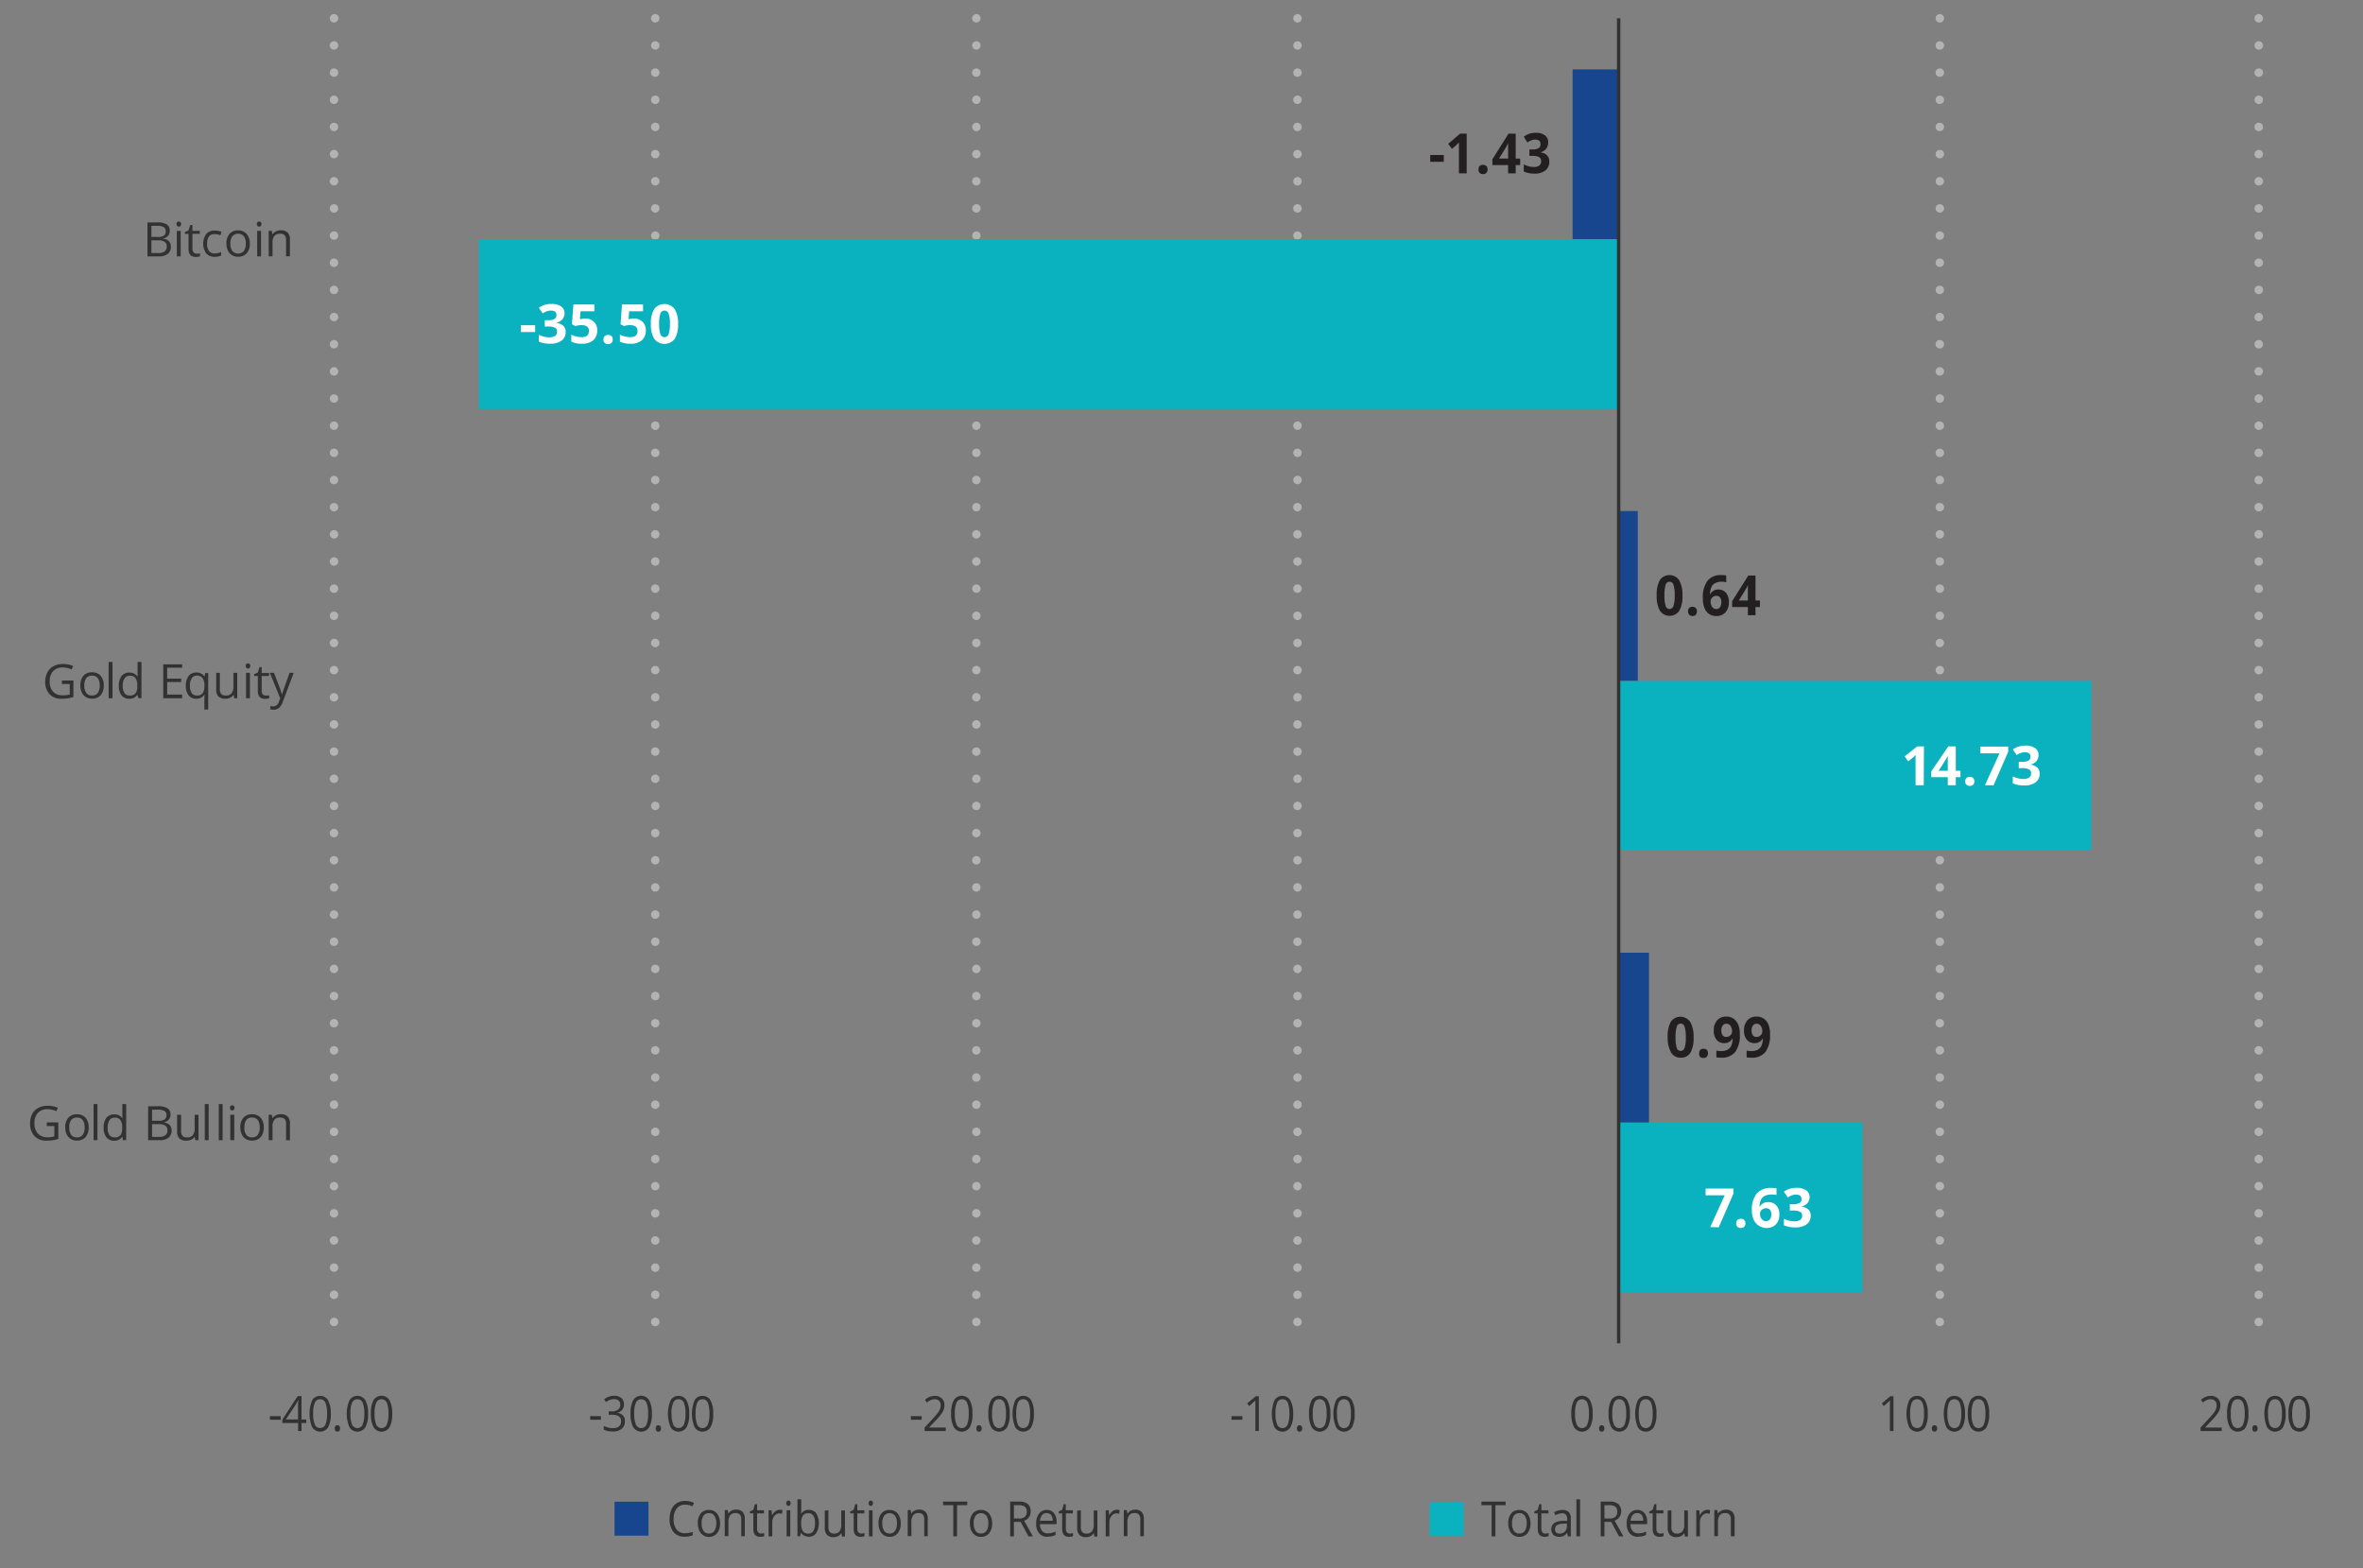 <svg xmlns="http://www.w3.org/2000/svg" xmlns:xlink="http://www.w3.org/1999/xlink" width="696" height="462" viewBox="0 0 696 462"><rect x="0" y="0" width="696" height="462" fill="#808080" stroke="none"/><defs><clipPath id="a"><polygon points="98.05 396.14 665.63 396.14 665.63 4.93 98.05 4.93 98.05 396.14 98.05 396.14" fill="none" clip-rule="evenodd"/></clipPath></defs><path d="M98.38,5.39V395.68M193,5.39V395.68M287.57,5.39V395.68M382.17,5.39V395.68M571.36,5.39V395.68M665.29,5.39V395.68" fill="none" stroke="#b2b3b2" stroke-linecap="round" stroke-linejoin="round" stroke-width="2.5" stroke-dasharray="0 8"/><g clip-path="url(#a)"><path d="M548.54,380.67H476.43v-50h72.11v50ZM616,250.57H476.43v-50H616v50Zm-475-130.1H476.43v-50H141.05v50Z" fill="#0ab2bf"/></g><g clip-path="url(#a)"><path d="M485.69,330.63h-9.26v-50h9.26v50Zm-3.3-130.1h-6v-50h6v50ZM463.2,70.44h13.23v-50H463.2v50Z" fill="#17468f"/></g><line x1="476.76" y1="395.68" x2="476.76" y2="5.39" fill="none" stroke="#323232" stroke-miterlimit="10"/><path d="M503.71,361.46l4.29-9.37h-5.63v-2h8.19v1.52l-4.32,9.89Z" fill="#fff"/><path d="M511.39,360.34a1.34,1.34,0,0,1,.35-1,1.47,1.47,0,0,1,1-.33,1.38,1.38,0,0,1,1,.34,1.3,1.3,0,0,1,.36,1,1.31,1.31,0,0,1-.36,1,1.4,1.4,0,0,1-1,.35,1.38,1.38,0,0,1-1-.35A1.28,1.28,0,0,1,511.39,360.34Z" fill="#fff"/><path d="M516,356.61a7.55,7.55,0,0,1,1.43-5.05,5.39,5.39,0,0,1,4.29-1.65,8.59,8.59,0,0,1,1.53.11V352a6.46,6.46,0,0,0-1.37-.15,4.75,4.75,0,0,0-2,.37,2.52,2.52,0,0,0-1.17,1.11,5,5,0,0,0-.46,2.09h.1a2.63,2.63,0,0,1,2.47-1.33,3.08,3.08,0,0,1,2.4,1,3.82,3.82,0,0,1,.87,2.66,4,4,0,0,1-1,2.89,3.8,3.8,0,0,1-2.86,1.07A4.1,4.1,0,0,1,518,361a3.77,3.77,0,0,1-1.45-1.71A6.52,6.52,0,0,1,516,356.61Zm4.12,3.08a1.45,1.45,0,0,0,1.19-.52,2.31,2.31,0,0,0,.41-1.48,2.09,2.09,0,0,0-.38-1.32,1.42,1.42,0,0,0-1.17-.48,1.8,1.8,0,0,0-1.26.48,1.48,1.48,0,0,0-.52,1.11,2.55,2.55,0,0,0,.49,1.57A1.52,1.52,0,0,0,520.11,359.69Z" fill="#fff"/><path d="M533,352.59a2.69,2.69,0,0,1-.65,1.82,3.38,3.38,0,0,1-1.82,1v0a3.69,3.69,0,0,1,2.09.84,2.34,2.34,0,0,1,.71,1.8,3.07,3.07,0,0,1-1.19,2.57,5.55,5.55,0,0,1-3.42.92,8.25,8.25,0,0,1-3.29-.62V359a7.62,7.62,0,0,0,1.46.54,6.13,6.13,0,0,0,1.58.21,3.07,3.07,0,0,0,1.76-.4,1.5,1.5,0,0,0,.57-1.31,1.19,1.19,0,0,0-.66-1.14,4.89,4.89,0,0,0-2.09-.33h-.87v-1.86h.89a4.15,4.15,0,0,0,1.94-.34,1.27,1.27,0,0,0,.61-1.2q0-1.29-1.62-1.29a3.6,3.6,0,0,0-1.15.19,5.49,5.49,0,0,0-1.29.64L525.42,351a6.22,6.22,0,0,1,3.73-1.12,4.82,4.82,0,0,1,2.8.71A2.32,2.32,0,0,1,533,352.59Z" fill="#fff"/><path d="M566.62,231.29h-2.41v-6.61l0-1.09,0-1.18a9.87,9.87,0,0,1-.84.78l-1.31,1.06L561,222.8l3.68-2.93h2Z" fill="#fff"/><path d="M577.44,228.92h-1.38v2.37H573.7v-2.37h-4.87v-1.68l5-7.37h2.23v7.18h1.38Zm-3.74-1.87v-1.94c0-.32,0-.79,0-1.41s0-1,.06-1.07h-.06a7.36,7.36,0,0,1-.7,1.25L571,227.05Z" fill="#fff"/><path d="M578.84,230.17a1.31,1.31,0,0,1,.35-1,1.46,1.46,0,0,1,1-.34,1.39,1.39,0,0,1,1,.35,1.52,1.52,0,0,1,0,1.95,1.33,1.33,0,0,1-1,.36,1.41,1.41,0,0,1-1-.35A1.3,1.3,0,0,1,578.84,230.17Z" fill="#fff"/><path d="M584.65,231.29l4.28-9.38H583.3v-2h8.2v1.52l-4.32,9.89Z" fill="#fff"/><path d="M600.42,222.42a2.7,2.7,0,0,1-.64,1.82,3.41,3.41,0,0,1-1.82,1v0a3.56,3.56,0,0,1,2.09.84,2.36,2.36,0,0,1,.71,1.8,3.08,3.08,0,0,1-1.19,2.57,5.55,5.55,0,0,1-3.42.91,8.34,8.34,0,0,1-3.3-.61v-2.06a7.11,7.11,0,0,0,1.47.55,6.11,6.11,0,0,0,1.57.21,3,3,0,0,0,1.77-.41,1.48,1.48,0,0,0,.57-1.3,1.17,1.17,0,0,0-.66-1.14,4.86,4.86,0,0,0-2.09-.34h-.87v-1.85h.89a4,4,0,0,0,1.94-.35,1.25,1.25,0,0,0,.61-1.19c0-.86-.54-1.29-1.63-1.29a3.87,3.87,0,0,0-1.14.18,5.56,5.56,0,0,0-1.29.65l-1.12-1.66a6.2,6.2,0,0,1,3.73-1.13,4.82,4.82,0,0,1,2.8.72A2.32,2.32,0,0,1,600.42,222.42Z" fill="#fff"/><path d="M153.42,97.8v-2h4.2v2Z" fill="#fff"/><path d="M166.28,92.25a2.71,2.71,0,0,1-.65,1.82,3.37,3.37,0,0,1-1.82,1v.05a3.56,3.56,0,0,1,2.09.84,2.35,2.35,0,0,1,.71,1.8,3,3,0,0,1-1.19,2.56,5.48,5.48,0,0,1-3.42.92,8.08,8.08,0,0,1-3.29-.62V98.6a7.63,7.63,0,0,0,1.46.55,6.13,6.13,0,0,0,1.58.21,3.07,3.07,0,0,0,1.76-.41,1.48,1.48,0,0,0,.57-1.3,1.17,1.17,0,0,0-.66-1.14,4.71,4.71,0,0,0-2.09-.34h-.87V94.32h.89a4.13,4.13,0,0,0,1.94-.35,1.25,1.25,0,0,0,.61-1.19c0-.86-.54-1.3-1.62-1.3a3.6,3.6,0,0,0-1.15.19,5.19,5.19,0,0,0-1.29.65l-1.12-1.67a6.22,6.22,0,0,1,3.73-1.12,4.82,4.82,0,0,1,2.8.72A2.31,2.31,0,0,1,166.28,92.25Z" fill="#fff"/><path d="M172.27,93.82a3.66,3.66,0,0,1,2.63.93,3.32,3.32,0,0,1,1,2.54,3.7,3.7,0,0,1-1.18,2.95,4.94,4.94,0,0,1-3.37,1,6.51,6.51,0,0,1-3.08-.62V98.57a5.92,5.92,0,0,0,1.44.53,6.26,6.26,0,0,0,1.55.21c1.48,0,2.21-.6,2.21-1.81s-.76-1.73-2.28-1.73a6.25,6.25,0,0,0-.92.08q-.5.09-.81.18l-1-.52.43-5.82h6.19v2H171L170.81,94l.28,0A4.93,4.93,0,0,1,172.27,93.82Z" fill="#fff"/><path d="M177.76,100a1.27,1.27,0,0,1,.35-1,1.38,1.38,0,0,1,1-.34,1.4,1.4,0,0,1,1,.34,1.34,1.34,0,0,1,.35,1,1.31,1.31,0,0,1-.36,1,1.35,1.35,0,0,1-1,.36,1.39,1.39,0,0,1-1-.35A1.3,1.3,0,0,1,177.76,100Z" fill="#fff"/><path d="M186.59,93.82a3.66,3.66,0,0,1,2.63.93,3.32,3.32,0,0,1,1,2.54,3.7,3.7,0,0,1-1.18,2.95,4.94,4.94,0,0,1-3.37,1,6.51,6.51,0,0,1-3.08-.62V98.57a5.92,5.92,0,0,0,1.44.53,6.2,6.2,0,0,0,1.55.21c1.48,0,2.21-.6,2.21-1.81s-.76-1.73-2.29-1.73a6.23,6.23,0,0,0-.91.08q-.49.09-.81.18l-1-.52.43-5.82h6.19v2h-4.08L185.13,94l.28,0A4.93,4.93,0,0,1,186.59,93.82Z" fill="#fff"/><path d="M199.72,95.4a7.88,7.88,0,0,1-1,4.43,3.81,3.81,0,0,1-6,0,7.85,7.85,0,0,1-1-4.39,7.93,7.93,0,0,1,1-4.45,3.79,3.79,0,0,1,6,.06A7.83,7.83,0,0,1,199.72,95.4Zm-5.58,0a9,9,0,0,0,.36,3,1.27,1.27,0,0,0,2.44,0,8.58,8.58,0,0,0,.38-3,8.71,8.71,0,0,0-.38-3,1.27,1.27,0,0,0-2.44,0A9.08,9.08,0,0,0,194.14,95.4Z" fill="#fff"/><path d="M498.83,305.54a8.67,8.67,0,0,1-.93,4.54,3.16,3.16,0,0,1-2.87,1.47A3.11,3.11,0,0,1,492.2,310a8.49,8.49,0,0,1-1-4.49,8.73,8.73,0,0,1,.93-4.56,3.45,3.45,0,0,1,5.7.07A8.54,8.54,0,0,1,498.83,305.54Zm-5.31,0a9.75,9.75,0,0,0,.35,3.09,1.2,1.2,0,0,0,1.16.93,1.23,1.23,0,0,0,1.16-.94,9.8,9.8,0,0,0,.35-3.08,9.48,9.48,0,0,0-.36-3.09,1.18,1.18,0,0,0-2.31,0A9.83,9.83,0,0,0,493.52,305.54Z" fill="#231f20"/><path d="M500.47,310.25a1.42,1.42,0,0,1,.33-1,1.52,1.52,0,0,1,1.93,0,1.43,1.43,0,0,1,.33,1,1.37,1.37,0,0,1-.34,1,1.2,1.2,0,0,1-1,.37,1.27,1.27,0,0,1-1-.36A1.36,1.36,0,0,1,500.47,310.25Z" fill="#231f20"/><path d="M512.45,304.69a8.24,8.24,0,0,1-1.35,5.16,4.92,4.92,0,0,1-4.09,1.7,6.89,6.89,0,0,1-1.47-.11v-2a5.17,5.17,0,0,0,1.31.16,4.3,4.3,0,0,0,1.89-.36,2.42,2.42,0,0,0,1.14-1.14,5.43,5.43,0,0,0,.45-2.15h-.09a2.59,2.59,0,0,1-1,1,2.88,2.88,0,0,1-1.41.31,2.78,2.78,0,0,1-2.24-1,4.17,4.17,0,0,1-.81-2.73,4.26,4.26,0,0,1,1-3,3.45,3.45,0,0,1,2.7-1.09,3.63,3.63,0,0,1,2.1.61,3.88,3.88,0,0,1,1.39,1.76A7.17,7.17,0,0,1,512.45,304.69Zm-3.93-3.15a1.33,1.33,0,0,0-1.11.53,2.46,2.46,0,0,0-.4,1.52,2.27,2.27,0,0,0,.36,1.35,1.28,1.28,0,0,0,1.11.49,1.62,1.62,0,0,0,1.19-.49,1.57,1.57,0,0,0,.5-1.13,2.78,2.78,0,0,0-.46-1.61A1.41,1.41,0,0,0,508.52,301.54Z" fill="#231f20"/><path d="M521.35,304.69a8.24,8.24,0,0,1-1.35,5.16,4.91,4.91,0,0,1-4.09,1.7,6.79,6.79,0,0,1-1.46-.11v-2a5.11,5.11,0,0,0,1.31.16,4.36,4.36,0,0,0,1.89-.36,2.52,2.52,0,0,0,1.14-1.14,5.43,5.43,0,0,0,.45-2.15h-.09a2.61,2.61,0,0,1-1,1,2.83,2.83,0,0,1-1.41.31,2.76,2.76,0,0,1-2.23-1,4.12,4.12,0,0,1-.82-2.73,4.26,4.26,0,0,1,1-3,3.45,3.45,0,0,1,2.7-1.09,3.66,3.66,0,0,1,2.11.61,3.79,3.79,0,0,1,1.38,1.76A7.17,7.17,0,0,1,521.35,304.69Zm-3.92-3.15a1.34,1.34,0,0,0-1.12.53,2.53,2.53,0,0,0-.4,1.52,2.21,2.21,0,0,0,.37,1.35,1.27,1.27,0,0,0,1.1.49,1.63,1.63,0,0,0,1.2-.49,1.57,1.57,0,0,0,.5-1.13,2.71,2.71,0,0,0-.47-1.61A1.39,1.39,0,0,0,517.43,301.54Z" fill="#231f20"/><path d="M495.55,175.37a8.7,8.7,0,0,1-.93,4.54,3.46,3.46,0,0,1-5.7,0,8.6,8.6,0,0,1-.95-4.49,8.71,8.71,0,0,1,.93-4.56,3.45,3.45,0,0,1,5.69.06A8.6,8.6,0,0,1,495.55,175.37Zm-5.3,0a9.86,9.86,0,0,0,.34,3.09,1.21,1.21,0,0,0,1.16.93,1.23,1.23,0,0,0,1.16-.95,9.38,9.38,0,0,0,.36-3.07,9.48,9.48,0,0,0-.36-3.09,1.19,1.19,0,0,0-2.32,0A9.9,9.9,0,0,0,490.25,175.37Z" fill="#231f20"/><path d="M497.19,180.08a1.38,1.38,0,0,1,.34-1,1.27,1.27,0,0,1,1-.34,1.22,1.22,0,0,1,.95.35,1.64,1.64,0,0,1,0,2,1.44,1.44,0,0,1-1.92,0A1.42,1.42,0,0,1,497.19,180.08Z" fill="#231f20"/><path d="M501.56,176.25a8.17,8.17,0,0,1,1.36-5.17,4.92,4.92,0,0,1,4.08-1.69,6.81,6.81,0,0,1,1.45.12v2a5.85,5.85,0,0,0-1.3-.16,4.17,4.17,0,0,0-1.93.39,2.45,2.45,0,0,0-1.12,1.13,5.66,5.66,0,0,0-.43,2.14h.09a2.49,2.49,0,0,1,2.36-1.36,2.8,2.8,0,0,1,2.27,1,4.13,4.13,0,0,1,.83,2.72,4.31,4.31,0,0,1-1,3,3.47,3.47,0,0,1-2.72,1.09,3.7,3.7,0,0,1-2.1-.6A3.9,3.9,0,0,1,502,179,7.25,7.25,0,0,1,501.56,176.25Zm3.92,3.15a1.32,1.32,0,0,0,1.13-.53,2.53,2.53,0,0,0,.39-1.52,2.13,2.13,0,0,0-.37-1.34,1.28,1.28,0,0,0-1.11-.5,1.66,1.66,0,0,0-1.19.49,1.56,1.56,0,0,0-.49,1.14,2.73,2.73,0,0,0,.46,1.61A1.4,1.4,0,0,0,505.48,179.4Z" fill="#231f20"/><path d="M518.37,178.8h-1.31v2.42h-2.24V178.8h-4.63v-1.72l4.76-7.56h2.11v7.36h1.31Zm-3.55-1.92v-2c0-.33,0-.81,0-1.44s0-1,.06-1.1h-.06a10.32,10.32,0,0,1-.66,1.28l-2,3.25Z" fill="#231f20"/><path d="M421.26,47.66v-2h4v2Z" fill="#231f20"/><path d="M432,51.05h-2.29V44.29l0-1.12,0-1.21c-.38.41-.65.68-.8.81l-1.24,1.08-1.11-1.49,3.5-3H432Z" fill="#231f20"/><path d="M435.48,49.91a1.42,1.42,0,0,1,.33-1,1.33,1.33,0,0,1,1-.34,1.3,1.3,0,0,1,1,.35,1.43,1.43,0,0,1,.34,1,1.42,1.42,0,0,1-.35,1,1.23,1.23,0,0,1-1,.36,1.27,1.27,0,0,1-1-.36A1.36,1.36,0,0,1,435.48,49.91Z" fill="#231f20"/><path d="M447.75,48.63h-1.31v2.42H444.2V48.63h-4.63V46.91l4.76-7.55h2.11v7.35h1.31Zm-3.55-1.92v-2c0-.33,0-.81,0-1.44s0-1,.06-1.1h-.06a11.07,11.07,0,0,1-.66,1.28l-2,3.24Z" fill="#231f20"/><path d="M456,42a2.91,2.91,0,0,1-.62,1.87,3.15,3.15,0,0,1-1.73,1v0a3.37,3.37,0,0,1,2,.86,2.52,2.52,0,0,1,.68,1.85,3.2,3.2,0,0,1-1.14,2.62,5,5,0,0,1-3.24.94,7.43,7.43,0,0,1-3.14-.63v-2.1a7.21,7.21,0,0,0,1.39.56,5.65,5.65,0,0,0,1.5.21,2.74,2.74,0,0,0,1.68-.41,1.58,1.58,0,0,0,.54-1.34,1.23,1.23,0,0,0-.62-1.17,4.33,4.33,0,0,0-2-.34h-.83v-1.9h.84a3.78,3.78,0,0,0,1.85-.35,1.32,1.32,0,0,0,.58-1.22c0-.89-.51-1.33-1.54-1.33a3.25,3.25,0,0,0-1.09.19,5.36,5.36,0,0,0-1.23.66l-1.06-1.7a5.59,5.59,0,0,1,3.54-1.15,4.33,4.33,0,0,1,2.66.73A2.45,2.45,0,0,1,456,42Z" fill="#231f20"/><path d="M173.84,418.2v-1.07H177v1.07Z" fill="#323232"/><path d="M183.77,413.68a2.46,2.46,0,0,1-.51,1.61,2.56,2.56,0,0,1-1.45.83v.05a2.69,2.69,0,0,1,1.7.79,2.45,2.45,0,0,1,.55,1.65,2.75,2.75,0,0,1-.94,2.25,4,4,0,0,1-2.68.79,7.39,7.39,0,0,1-1.38-.12,4.68,4.68,0,0,1-1.22-.43V420a5.37,5.37,0,0,0,1.32.5,5.2,5.2,0,0,0,1.32.17c1.64,0,2.46-.69,2.46-2.08,0-1.24-.9-1.86-2.71-1.86h-.94v-1h1a2.72,2.72,0,0,0,1.76-.53,1.79,1.79,0,0,0,.65-1.47,1.49,1.49,0,0,0-.48-1.17,1.85,1.85,0,0,0-1.29-.43,3.79,3.79,0,0,0-1.18.18,5,5,0,0,0-1.26.68l-.55-.79a4.5,4.5,0,0,1,1.35-.78,4.58,4.58,0,0,1,1.61-.28,3.1,3.1,0,0,1,2.15.68A2.38,2.38,0,0,1,183.77,413.68Z" fill="#323232"/><path d="M192,416.38a8,8,0,0,1-.77,4,2.76,2.76,0,0,1-4.71,0,7.82,7.82,0,0,1-.8-3.93,8,8,0,0,1,.77-4,2.76,2.76,0,0,1,4.71,0A7.86,7.86,0,0,1,192,416.38Zm-5.19,0a7.91,7.91,0,0,0,.49,3.25,1.69,1.69,0,0,0,3.11,0,8,8,0,0,0,.49-3.24,7.86,7.86,0,0,0-.49-3.23,1.7,1.7,0,0,0-3.11,0A7.91,7.91,0,0,0,186.79,416.38Z" fill="#323232"/><path d="M193.14,420.77a1.11,1.11,0,0,1,.2-.71.69.69,0,0,1,.57-.24.73.73,0,0,1,.58.24,1.29,1.29,0,0,1,0,1.41.74.74,0,0,1-.58.24.71.71,0,0,1-.55-.22A1,1,0,0,1,193.14,420.77Z" fill="#323232"/><path d="M203,416.38a7.92,7.92,0,0,1-.77,4,2.76,2.76,0,0,1-4.71,0,10.27,10.27,0,0,1,0-7.9,2.54,2.54,0,0,1,2.35-1.3,2.57,2.57,0,0,1,2.35,1.35A7.75,7.75,0,0,1,203,416.38Zm-5.19,0a8.08,8.08,0,0,0,.49,3.25,1.62,1.62,0,0,0,1.55,1,1.65,1.65,0,0,0,1.57-1,8.16,8.16,0,0,0,.48-3.24,8.07,8.07,0,0,0-.48-3.23,1.7,1.7,0,0,0-3.12,0A8.08,8.08,0,0,0,197.76,416.38Z" fill="#323232"/><path d="M210.07,416.38a7.9,7.9,0,0,1-.78,4,2.76,2.76,0,0,1-4.71,0,10.39,10.39,0,0,1,0-7.9,2.55,2.55,0,0,1,2.36-1.3,2.58,2.58,0,0,1,2.35,1.35A7.86,7.86,0,0,1,210.07,416.38Zm-5.19,0a7.91,7.91,0,0,0,.49,3.25,1.69,1.69,0,0,0,3.11,0,8.16,8.16,0,0,0,.48-3.24,8.07,8.07,0,0,0-.48-3.23,1.7,1.7,0,0,0-3.11,0A7.91,7.91,0,0,0,204.88,416.38Z" fill="#323232"/><path d="M79.5,418.2v-1.07h3.18v1.07Z" fill="#323232"/><path d="M90.22,419.16H88.81v2.35h-1v-2.35H83.16v-1l4.51-6.92h1.14v6.88h1.41Zm-2.44-1.06v-3.4c0-.67,0-1.42.07-2.26h-.06a10,10,0,0,1-.58,1.11l-3,4.55Z" fill="#323232"/><path d="M97.43,416.38a8,8,0,0,1-.77,4,2.76,2.76,0,0,1-4.71,0,10.27,10.27,0,0,1,0-7.9,2.54,2.54,0,0,1,2.35-1.3,2.57,2.57,0,0,1,2.35,1.35A7.75,7.75,0,0,1,97.43,416.38Zm-5.19,0a8.08,8.08,0,0,0,.49,3.25,1.62,1.62,0,0,0,1.55,1,1.65,1.65,0,0,0,1.57-1,8.16,8.16,0,0,0,.48-3.24,8.07,8.07,0,0,0-.48-3.23,1.7,1.7,0,0,0-3.12,0A8.08,8.08,0,0,0,92.24,416.38Z" fill="#323232"/><path d="M98.59,420.77a1.11,1.11,0,0,1,.2-.71.69.69,0,0,1,.57-.24.75.75,0,0,1,.59.24,1.06,1.06,0,0,1,.21.71,1,1,0,0,1-.22.7.81.81,0,0,1-1.13,0A1,1,0,0,1,98.59,420.77Z" fill="#323232"/><path d="M108.41,416.38a7.9,7.9,0,0,1-.78,4,2.76,2.76,0,0,1-4.71,0,10.27,10.27,0,0,1,0-7.9,2.75,2.75,0,0,1,4.7,0A7.74,7.74,0,0,1,108.41,416.38Zm-5.19,0a8.11,8.11,0,0,0,.48,3.25,1.7,1.7,0,0,0,3.12,0,8.16,8.16,0,0,0,.48-3.24,8.07,8.07,0,0,0-.48-3.23,1.62,1.62,0,0,0-1.56-1,1.64,1.64,0,0,0-1.56,1A8.11,8.11,0,0,0,103.22,416.38Z" fill="#323232"/><path d="M115.52,416.38a7.9,7.9,0,0,1-.78,4,2.75,2.75,0,0,1-4.7,0,7.82,7.82,0,0,1-.8-3.93,8,8,0,0,1,.77-4,2.76,2.76,0,0,1,4.71,0A7.86,7.86,0,0,1,115.52,416.38Zm-5.19,0a7.91,7.91,0,0,0,.49,3.25,1.69,1.69,0,0,0,3.11,0,8.12,8.12,0,0,0,.49-3.24,8,8,0,0,0-.49-3.23,1.7,1.7,0,0,0-3.11,0A7.91,7.91,0,0,0,110.33,416.38Z" fill="#323232"/><path d="M268.29,418.2v-1.07h3.19v1.07Z" fill="#323232"/><path d="M278.57,421.51h-6.24v-1l2.5-2.71a20.37,20.37,0,0,0,1.51-1.78,4.5,4.5,0,0,0,.54-1,3.14,3.14,0,0,0,.19-1.08,1.79,1.79,0,0,0-.47-1.3,1.67,1.67,0,0,0-1.28-.48,3.05,3.05,0,0,0-1.12.21,4.58,4.58,0,0,0-1.17.76l-.58-.79a4.23,4.23,0,0,1,2.86-1.17,2.87,2.87,0,0,1,2.1.74,2.61,2.61,0,0,1,.76,2,4.07,4.07,0,0,1-.51,1.93,12,12,0,0,1-1.89,2.4l-2.08,2.2v.05h4.88Z" fill="#323232"/><path d="M286.43,416.38a7.9,7.9,0,0,1-.78,4,2.75,2.75,0,0,1-4.7,0,7.82,7.82,0,0,1-.8-3.93,8,8,0,0,1,.77-4,2.76,2.76,0,0,1,4.71,0A7.86,7.86,0,0,1,286.43,416.38Zm-5.19,0a7.91,7.91,0,0,0,.49,3.25,1.69,1.69,0,0,0,3.11,0,8.12,8.12,0,0,0,.49-3.24,8,8,0,0,0-.49-3.23,1.7,1.7,0,0,0-3.11,0A7.91,7.91,0,0,0,281.24,416.38Z" fill="#323232"/><path d="M287.59,420.77a1.06,1.06,0,0,1,.2-.71.68.68,0,0,1,.56-.24.75.75,0,0,1,.59.24,1.29,1.29,0,0,1,0,1.41.76.76,0,0,1-.59.24.74.74,0,0,1-.55-.22A1,1,0,0,1,287.59,420.77Z" fill="#323232"/><path d="M297.4,416.38a8,8,0,0,1-.77,4,2.76,2.76,0,0,1-4.71,0,7.82,7.82,0,0,1-.8-3.93,8,8,0,0,1,.77-4,2.76,2.76,0,0,1,4.71,0A7.86,7.86,0,0,1,297.4,416.38Zm-5.19,0a7.91,7.91,0,0,0,.49,3.25,1.69,1.69,0,0,0,3.11,0,8,8,0,0,0,.49-3.24,7.86,7.86,0,0,0-.49-3.23,1.7,1.7,0,0,0-3.11,0A7.91,7.91,0,0,0,292.21,416.38Z" fill="#323232"/><path d="M304.52,416.38a7.9,7.9,0,0,1-.78,4,2.76,2.76,0,0,1-4.71,0,10.27,10.27,0,0,1,0-7.9,2.75,2.75,0,0,1,4.7,0A7.74,7.74,0,0,1,304.52,416.38Zm-5.19,0a8.11,8.11,0,0,0,.48,3.25,1.7,1.7,0,0,0,3.12,0,8.16,8.16,0,0,0,.48-3.24,8.07,8.07,0,0,0-.48-3.23,1.7,1.7,0,0,0-3.12,0A8.11,8.11,0,0,0,299.33,416.38Z" fill="#323232"/><path d="M362.74,418.2v-1.07h3.19v1.07Z" fill="#323232"/><path d="M370.77,421.51h-1v-7.3c0-.6,0-1.18,0-1.72l-.3.31-1.55,1.37-.57-.8,2.51-2.1h.91Z" fill="#323232"/><path d="M380.88,416.38a7.9,7.9,0,0,1-.78,4,2.76,2.76,0,0,1-4.71,0,10.39,10.39,0,0,1,0-7.9,2.55,2.55,0,0,1,2.36-1.3,2.58,2.58,0,0,1,2.35,1.35A7.86,7.86,0,0,1,380.88,416.38Zm-5.19,0a8.11,8.11,0,0,0,.48,3.25,1.7,1.7,0,0,0,3.12,0,8.16,8.16,0,0,0,.48-3.24,8.07,8.07,0,0,0-.48-3.23,1.61,1.61,0,0,0-1.56-1,1.64,1.64,0,0,0-1.56,1A8.11,8.11,0,0,0,375.69,416.38Z" fill="#323232"/><path d="M382,420.77a1.11,1.11,0,0,1,.2-.71.69.69,0,0,1,.57-.24.75.75,0,0,1,.59.24,1.06,1.06,0,0,1,.21.71,1,1,0,0,1-.22.7.73.73,0,0,1-.58.24.74.74,0,0,1-.55-.22A1,1,0,0,1,382,420.77Z" fill="#323232"/><path d="M391.85,416.38a7.9,7.9,0,0,1-.78,4,2.75,2.75,0,0,1-4.7,0,7.72,7.72,0,0,1-.8-3.93,8,8,0,0,1,.77-4,2.76,2.76,0,0,1,4.71,0A7.86,7.86,0,0,1,391.85,416.38Zm-5.19,0a7.91,7.91,0,0,0,.49,3.25,1.69,1.69,0,0,0,3.11,0,8.12,8.12,0,0,0,.49-3.24,8,8,0,0,0-.49-3.23,1.7,1.7,0,0,0-3.11,0A7.91,7.91,0,0,0,386.66,416.38Z" fill="#323232"/><path d="M399,416.38a8,8,0,0,1-.77,4,2.76,2.76,0,0,1-4.71,0,10.27,10.27,0,0,1,0-7.9,2.54,2.54,0,0,1,2.35-1.3,2.57,2.57,0,0,1,2.35,1.35A7.75,7.75,0,0,1,399,416.38Zm-5.19,0a8.08,8.08,0,0,0,.49,3.25,1.69,1.69,0,0,0,3.11,0,8,8,0,0,0,.49-3.24,7.86,7.86,0,0,0-.49-3.23,1.7,1.7,0,0,0-3.11,0A8.08,8.08,0,0,0,393.77,416.38Z" fill="#323232"/><path d="M469.11,416.38a7.9,7.9,0,0,1-.78,4,2.75,2.75,0,0,1-4.7,0,7.72,7.72,0,0,1-.8-3.93,7.91,7.91,0,0,1,.77-4,2.76,2.76,0,0,1,4.71,0A7.86,7.86,0,0,1,469.11,416.38Zm-5.19,0a7.91,7.91,0,0,0,.49,3.25,1.69,1.69,0,0,0,3.11,0,8.16,8.16,0,0,0,.48-3.24,8.07,8.07,0,0,0-.48-3.23,1.7,1.7,0,0,0-3.11,0A7.91,7.91,0,0,0,463.92,416.38Z" fill="#323232"/><path d="M471,420.77a1.06,1.06,0,0,1,.2-.71.68.68,0,0,1,.56-.24.73.73,0,0,1,.59.24,1.29,1.29,0,0,1,0,1.41.75.75,0,0,1-.59.24.7.7,0,0,1-.54-.22A1,1,0,0,1,471,420.77Z" fill="#323232"/><path d="M480.08,416.38a7.9,7.9,0,0,1-.78,4,2.75,2.75,0,0,1-4.7,0,7.82,7.82,0,0,1-.8-3.93,8,8,0,0,1,.77-4,2.76,2.76,0,0,1,4.71,0A7.86,7.86,0,0,1,480.08,416.38Zm-5.19,0a7.91,7.91,0,0,0,.49,3.25,1.69,1.69,0,0,0,3.11,0,8,8,0,0,0,.49-3.24,7.86,7.86,0,0,0-.49-3.23,1.7,1.7,0,0,0-3.11,0A7.91,7.91,0,0,0,474.89,416.38Z" fill="#323232"/><path d="M487.89,416.38a7.9,7.9,0,0,1-.78,4,2.76,2.76,0,0,1-4.71,0,10.39,10.39,0,0,1,0-7.9,2.75,2.75,0,0,1,4.7,0A7.74,7.74,0,0,1,487.89,416.38Zm-5.19,0a8.11,8.11,0,0,0,.48,3.25,1.7,1.7,0,0,0,3.12,0,8.16,8.16,0,0,0,.48-3.24,8.07,8.07,0,0,0-.48-3.23,1.61,1.61,0,0,0-1.56-1,1.64,1.64,0,0,0-1.56,1A8.11,8.11,0,0,0,482.7,416.38Z" fill="#323232"/><path d="M557.7,421.51h-1.05v-7.3c0-.6,0-1.18.05-1.72l-.31.31c-.11.11-.62.56-1.54,1.37l-.57-.8,2.51-2.1h.91Z" fill="#323232"/><path d="M567.8,416.38a7.92,7.92,0,0,1-.77,4,2.76,2.76,0,0,1-4.71,0,10.27,10.27,0,0,1,0-7.9,2.54,2.54,0,0,1,2.35-1.3,2.57,2.57,0,0,1,2.35,1.35A7.75,7.75,0,0,1,567.8,416.38Zm-5.18,0a8.11,8.11,0,0,0,.48,3.25,1.62,1.62,0,0,0,1.55,1,1.65,1.65,0,0,0,1.57-1,8.16,8.16,0,0,0,.48-3.24,8.07,8.07,0,0,0-.48-3.23,1.7,1.7,0,0,0-3.12,0A8.11,8.11,0,0,0,562.62,416.38Z" fill="#323232"/><path d="M569,420.77a1.11,1.11,0,0,1,.2-.71.69.69,0,0,1,.57-.24.75.75,0,0,1,.59.24,1.06,1.06,0,0,1,.21.71,1,1,0,0,1-.22.7.81.81,0,0,1-1.13,0A1,1,0,0,1,569,420.77Z" fill="#323232"/><path d="M578.78,416.38a7.9,7.9,0,0,1-.78,4,2.76,2.76,0,0,1-4.71,0,10.39,10.39,0,0,1,0-7.9,2.55,2.55,0,0,1,2.36-1.3,2.58,2.58,0,0,1,2.35,1.35A7.86,7.86,0,0,1,578.78,416.38Zm-5.19,0a7.91,7.91,0,0,0,.49,3.25,1.69,1.69,0,0,0,3.11,0,8.16,8.16,0,0,0,.48-3.24,8.07,8.07,0,0,0-.48-3.23,1.7,1.7,0,0,0-3.11,0A7.91,7.91,0,0,0,573.59,416.38Z" fill="#323232"/><path d="M585.89,416.38a7.9,7.9,0,0,1-.78,4,2.75,2.75,0,0,1-4.7,0,7.82,7.82,0,0,1-.8-3.93,8,8,0,0,1,.77-4,2.76,2.76,0,0,1,4.71,0A7.86,7.86,0,0,1,585.89,416.38Zm-5.19,0a7.91,7.91,0,0,0,.49,3.25,1.69,1.69,0,0,0,3.11,0,8.12,8.12,0,0,0,.49-3.24,8,8,0,0,0-.49-3.23,1.7,1.7,0,0,0-3.11,0A7.91,7.91,0,0,0,580.7,416.38Z" fill="#323232"/><path d="M654.39,421.51h-6.24v-1l2.5-2.71a17.24,17.24,0,0,0,1.51-1.78,5,5,0,0,0,.55-1,3.14,3.14,0,0,0,.18-1.08,1.82,1.82,0,0,0-.46-1.3,1.7,1.7,0,0,0-1.28-.48,3,3,0,0,0-1.12.21,4.45,4.45,0,0,0-1.18.76l-.57-.79a4.19,4.19,0,0,1,2.85-1.17,2.85,2.85,0,0,1,2.1.74,2.61,2.61,0,0,1,.76,2,4.17,4.17,0,0,1-.5,1.93,12.56,12.56,0,0,1-1.9,2.4l-2.08,2.2v.05h4.88Z" fill="#323232"/><path d="M662.25,416.38a8,8,0,0,1-.77,4,2.76,2.76,0,0,1-4.71,0,7.82,7.82,0,0,1-.8-3.93,8,8,0,0,1,.77-4,2.76,2.76,0,0,1,4.71,0A7.86,7.86,0,0,1,662.25,416.38Zm-5.19,0a7.91,7.91,0,0,0,.49,3.25,1.69,1.69,0,0,0,3.11,0,8,8,0,0,0,.49-3.24,7.86,7.86,0,0,0-.49-3.23,1.7,1.7,0,0,0-3.11,0A7.91,7.91,0,0,0,657.06,416.38Z" fill="#323232"/><path d="M663.41,420.77a1.11,1.11,0,0,1,.2-.71.69.69,0,0,1,.57-.24.73.73,0,0,1,.58.24,1.29,1.29,0,0,1,0,1.41.74.74,0,0,1-.58.24.72.72,0,0,1-.55-.22A1,1,0,0,1,663.41,420.77Z" fill="#323232"/><path d="M673.22,416.38a7.92,7.92,0,0,1-.77,4,2.76,2.76,0,0,1-4.71,0,10.27,10.27,0,0,1,0-7.9,2.54,2.54,0,0,1,2.35-1.3,2.57,2.57,0,0,1,2.35,1.35A7.75,7.75,0,0,1,673.22,416.38Zm-5.18,0a8.11,8.11,0,0,0,.48,3.25,1.62,1.62,0,0,0,1.55,1,1.65,1.65,0,0,0,1.57-1,8.16,8.16,0,0,0,.48-3.24,8.07,8.07,0,0,0-.48-3.23,1.7,1.7,0,0,0-3.12,0A8.11,8.11,0,0,0,668,416.38Z" fill="#323232"/><path d="M680.34,416.38a7.9,7.9,0,0,1-.78,4,2.75,2.75,0,0,1-4.7,0,7.72,7.72,0,0,1-.8-3.93,7.91,7.91,0,0,1,.77-4,2.55,2.55,0,0,1,2.36-1.3,2.58,2.58,0,0,1,2.35,1.35A7.86,7.86,0,0,1,680.34,416.38Zm-5.19,0a7.91,7.91,0,0,0,.49,3.25,1.69,1.69,0,0,0,3.11,0,8.16,8.16,0,0,0,.48-3.24,8.07,8.07,0,0,0-.48-3.23,1.7,1.7,0,0,0-3.11,0A7.91,7.91,0,0,0,675.15,416.38Z" fill="#323232"/><path d="M13.79,330.61h3.39v4.86a9.67,9.67,0,0,1-1.61.38,11.89,11.89,0,0,1-1.9.13,4.6,4.6,0,0,1-3.53-1.35,5.29,5.29,0,0,1-1.27-3.78,5.67,5.67,0,0,1,.63-2.73,4.15,4.15,0,0,1,1.8-1.79,5.84,5.84,0,0,1,2.75-.62,7.55,7.55,0,0,1,3,.59l-.45,1a6.69,6.69,0,0,0-2.6-.57,3.7,3.7,0,0,0-2.85,1.09,4.18,4.18,0,0,0-1,3,4.31,4.31,0,0,0,1,3.07A3.8,3.8,0,0,0,14,335a8.61,8.61,0,0,0,2-.24v-3.08H13.79Z" fill="#323232"/><path d="M26.1,332.09a4.13,4.13,0,0,1-.92,2.87,3.25,3.25,0,0,1-2.55,1,3.31,3.31,0,0,1-1.78-.47,3.12,3.12,0,0,1-1.21-1.35,4.78,4.78,0,0,1-.42-2.07,4.12,4.12,0,0,1,.92-2.85,3.23,3.23,0,0,1,2.54-1,3.19,3.19,0,0,1,2.5,1A4.17,4.17,0,0,1,26.1,332.09Zm-5.7,0a3.58,3.58,0,0,0,.57,2.19,2,2,0,0,0,1.69.75,2,2,0,0,0,1.69-.74,3.52,3.52,0,0,0,.58-2.2,3.46,3.46,0,0,0-.58-2.17,2,2,0,0,0-1.71-.74,2,2,0,0,0-1.68.73A3.53,3.53,0,0,0,20.4,332.09Z" fill="#323232"/><path d="M28.7,335.85H27.56V325.21H28.7Z" fill="#323232"/><path d="M36.05,334.84H36A2.68,2.68,0,0,1,33.63,336a2.77,2.77,0,0,1-2.28-1,4.39,4.39,0,0,1-.82-2.86,4.51,4.51,0,0,1,.82-2.88,2.77,2.77,0,0,1,2.28-1A2.72,2.72,0,0,1,36,329.33h.09l-.05-.54,0-.53v-3.05h1.13v10.64H36.2Zm-2.27.19a2.07,2.07,0,0,0,1.68-.63,3.18,3.18,0,0,0,.53-2v-.24a3.77,3.77,0,0,0-.53-2.27,2,2,0,0,0-1.7-.68,1.74,1.74,0,0,0-1.52.77,3.83,3.83,0,0,0-.53,2.2,3.7,3.7,0,0,0,.52,2.16A1.78,1.78,0,0,0,33.78,335Z" fill="#323232"/><path d="M43.63,325.85h2.82a5.28,5.28,0,0,1,2.88.6,2.09,2.09,0,0,1,.89,1.88,2.16,2.16,0,0,1-.5,1.46,2.34,2.34,0,0,1-1.44.75v.07c1.51.26,2.27,1.06,2.27,2.39a2.6,2.6,0,0,1-.9,2.1,3.87,3.87,0,0,1-2.53.75H43.63Zm1.16,4.28h1.92a3.18,3.18,0,0,0,1.77-.38,1.5,1.5,0,0,0,.54-1.31,1.3,1.3,0,0,0-.61-1.21,3.74,3.74,0,0,0-1.91-.37H44.79Zm0,1v3.74h2.09a3,3,0,0,0,1.82-.47,1.72,1.72,0,0,0,.61-1.47,1.56,1.56,0,0,0-.63-1.37,3.34,3.34,0,0,0-1.9-.43Z" fill="#323232"/><path d="M53.34,328.36v4.86a1.93,1.93,0,0,0,.42,1.36,1.7,1.7,0,0,0,1.31.45,2.14,2.14,0,0,0,1.72-.64,3.27,3.27,0,0,0,.54-2.1v-3.93h1.13v7.49h-.93l-.17-1H57.3a2.24,2.24,0,0,1-1,.85,3.17,3.17,0,0,1-1.41.29,2.85,2.85,0,0,1-2.05-.65,2.76,2.76,0,0,1-.67-2.07v-4.9Z" fill="#323232"/><path d="M61.46,335.85H60.32V325.21h1.14Z" fill="#323232"/><path d="M65.57,335.85H64.44V325.21h1.13Z" fill="#323232"/><path d="M67.73,326.33a.78.78,0,0,1,.19-.58.68.68,0,0,1,.48-.18.64.64,0,0,1,.47.19.74.74,0,0,1,.2.57.77.77,0,0,1-.2.57.67.67,0,0,1-.47.18.68.68,0,0,1-.48-.18A.77.77,0,0,1,67.73,326.33ZM69,335.85H67.83v-7.49H69Z" fill="#323232"/><path d="M77.68,332.09a4.17,4.17,0,0,1-.92,2.87,3.28,3.28,0,0,1-2.55,1,3.35,3.35,0,0,1-1.79-.47,3,3,0,0,1-1.2-1.35,4.78,4.78,0,0,1-.42-2.07,4.12,4.12,0,0,1,.91-2.85,3.24,3.24,0,0,1,2.54-1,3.18,3.18,0,0,1,2.5,1A4.13,4.13,0,0,1,77.68,332.09Zm-5.71,0a3.51,3.51,0,0,0,.58,2.19,2,2,0,0,0,1.68.75,2,2,0,0,0,1.7-.74,3.59,3.59,0,0,0,.57-2.2,3.53,3.53,0,0,0-.57-2.17,2.06,2.06,0,0,0-1.71-.74,2,2,0,0,0-1.68.73A3.52,3.52,0,0,0,72,332.09Z" fill="#323232"/><path d="M84.26,335.85V331a2,2,0,0,0-.41-1.37,1.72,1.72,0,0,0-1.31-.45,2.13,2.13,0,0,0-1.72.64,3.17,3.17,0,0,0-.55,2.1v3.93H79.14v-7.49h.92l.18,1h.06a2.35,2.35,0,0,1,1-.86,3.19,3.19,0,0,1,1.4-.3,2.84,2.84,0,0,1,2,.65A2.77,2.77,0,0,1,85.4,331v4.89Z" fill="#323232"/><path d="M18.23,200.45h3.4v4.86a12.56,12.56,0,0,1-1.61.38,13.19,13.19,0,0,1-1.9.13,4.63,4.63,0,0,1-3.54-1.35,5.34,5.34,0,0,1-1.26-3.79A5.73,5.73,0,0,1,14,198a4.2,4.2,0,0,1,1.8-1.79,5.84,5.84,0,0,1,2.75-.62,7.55,7.55,0,0,1,3,.59l-.45,1a6.53,6.53,0,0,0-2.6-.58,3.74,3.74,0,0,0-2.85,1.09,4.18,4.18,0,0,0-1,3,4.29,4.29,0,0,0,1,3.07,3.79,3.79,0,0,0,2.9,1.05,8.61,8.61,0,0,0,2-.24v-3.08H18.23Z" fill="#323232"/><path d="M30.55,201.93a4.16,4.16,0,0,1-.92,2.86,3.25,3.25,0,0,1-2.55,1,3.44,3.44,0,0,1-1.79-.47,3.12,3.12,0,0,1-1.2-1.36,4.7,4.7,0,0,1-.42-2.06,4.16,4.16,0,0,1,.91-2.86,3.25,3.25,0,0,1,2.55-1,3.15,3.15,0,0,1,2.49,1A4.11,4.11,0,0,1,30.55,201.93Zm-5.71,0a3.53,3.53,0,0,0,.58,2.19,2,2,0,0,0,1.69.75,2,2,0,0,0,1.69-.75,3.58,3.58,0,0,0,.57-2.19,3.51,3.51,0,0,0-.57-2.17,2,2,0,0,0-1.71-.74,2,2,0,0,0-1.68.73A3.5,3.5,0,0,0,24.84,201.93Z" fill="#323232"/><path d="M33.14,205.68H32V195h1.13Z" fill="#323232"/><path d="M40.5,204.68h-.07a2.65,2.65,0,0,1-2.35,1.14,2.77,2.77,0,0,1-2.28-1A4.38,4.38,0,0,1,35,202a4.47,4.47,0,0,1,.82-2.88,2.75,2.75,0,0,1,2.28-1,2.72,2.72,0,0,1,2.34,1.11h.09l0-.54,0-.53V195h1.14v10.64h-.92Zm-2.27.19a2.07,2.07,0,0,0,1.68-.63,3.22,3.22,0,0,0,.52-2V202a3.73,3.73,0,0,0-.53-2.28,2,2,0,0,0-1.69-.68,1.75,1.75,0,0,0-1.53.78,3.89,3.89,0,0,0-.53,2.19,3.71,3.71,0,0,0,.53,2.17A1.81,1.81,0,0,0,38.23,204.87Z" fill="#323232"/><path d="M53.65,205.68H48.08v-10h5.57v1H49.24v3.22h4.14v1H49.24v3.68h4.41Z" fill="#323232"/><path d="M57.82,205.82a2.72,2.72,0,0,1-2.26-1,4.41,4.41,0,0,1-.82-2.84,4.57,4.57,0,0,1,.82-2.88,2.79,2.79,0,0,1,2.29-1,2.73,2.73,0,0,1,2.36,1.16h.06l.17-1h.89V209H60.2v-3.2a7.67,7.67,0,0,1,.07-1.16h-.09A2.67,2.67,0,0,1,57.82,205.82Zm.17-.95a2,2,0,0,0,1.65-.61,3.33,3.33,0,0,0,.56-2V202a3.73,3.73,0,0,0-.54-2.27A2,2,0,0,0,58,199a1.73,1.73,0,0,0-1.53.78,3.81,3.81,0,0,0-.53,2.19,3.75,3.75,0,0,0,.52,2.16A1.79,1.79,0,0,0,58,204.87Z" fill="#323232"/><path d="M64.76,198.19v4.86a2,2,0,0,0,.42,1.37,1.7,1.7,0,0,0,1.31.45,2.14,2.14,0,0,0,1.71-.64,3.2,3.2,0,0,0,.55-2.1v-3.94h1.13v7.49H69l-.17-1h-.06a2.16,2.16,0,0,1-1,.84,3.18,3.18,0,0,1-1.41.3,2.9,2.9,0,0,1-2-.65,2.78,2.78,0,0,1-.68-2.08v-4.9Z" fill="#323232"/><path d="M72.38,196.16a.74.74,0,0,1,.19-.57.66.66,0,0,1,.48-.18.67.67,0,0,1,.47.18.74.74,0,0,1,.2.57.77.77,0,0,1-.2.57.64.64,0,0,1-.47.19.63.63,0,0,1-.48-.19A.77.77,0,0,1,72.38,196.16Zm1.23,9.52H72.47v-7.49h1.14Z" fill="#323232"/><path d="M78.28,204.88a3.69,3.69,0,0,0,.58,0l.44-.09v.86a2,2,0,0,1-.54.15,3.93,3.93,0,0,1-.65.06c-1.44,0-2.17-.76-2.17-2.29v-4.46H74.87v-.55l1.07-.47.48-1.6h.66v1.74h2.17v.88H77.08v4.41a1.49,1.49,0,0,0,.32,1A1.1,1.1,0,0,0,78.28,204.88Z" fill="#323232"/><path d="M79.49,198.19H80.7l1.64,4.27a15.6,15.6,0,0,1,.67,2.11h.06c.06-.23.18-.63.37-1.19s.81-2.29,1.86-5.19h1.21l-3.22,8.53a4.32,4.32,0,0,1-1.12,1.8,2.35,2.35,0,0,1-1.56.52,4.45,4.45,0,0,1-1-.11V208a4.28,4.28,0,0,0,.84.08,1.74,1.74,0,0,0,1.67-1.31l.42-1.07Z" fill="#323232"/><path d="M43.43,65.52h2.82a5.29,5.29,0,0,1,2.88.59A2.11,2.11,0,0,1,50,68a2.2,2.2,0,0,1-.5,1.47,2.44,2.44,0,0,1-1.44.75v.06c1.51.26,2.27,1.06,2.27,2.4a2.58,2.58,0,0,1-.9,2.09,3.89,3.89,0,0,1-2.54.75H43.43Zm1.16,4.27H46.5a3.1,3.1,0,0,0,1.77-.38,1.49,1.49,0,0,0,.54-1.3,1.33,1.33,0,0,0-.6-1.22,3.74,3.74,0,0,0-1.91-.37H44.59Zm0,1v3.74h2.08a3,3,0,0,0,1.83-.47,1.75,1.75,0,0,0,.61-1.47,1.53,1.53,0,0,0-.63-1.36,3.35,3.35,0,0,0-1.9-.44Z" fill="#323232"/><path d="M52,66a.74.74,0,0,1,.19-.57.68.68,0,0,1,.48-.18.67.67,0,0,1,.47.18.74.74,0,0,1,.2.57.77.77,0,0,1-.2.57.69.69,0,0,1-.95,0A.77.77,0,0,1,52,66Zm1.23,9.52H52.08V68h1.13Z" fill="#323232"/><path d="M57.88,74.71a3.6,3.6,0,0,0,.58,0,4,4,0,0,0,.45-.1v.87a2.22,2.22,0,0,1-.55.15,3.91,3.91,0,0,1-.64.06c-1.45,0-2.18-.77-2.18-2.29V68.9H54.47v-.55l1.07-.47.48-1.6h.66V68h2.17v.88H56.68v4.41a1.54,1.54,0,0,0,.32,1A1.12,1.12,0,0,0,57.88,74.71Z" fill="#323232"/><path d="M63.27,75.65a3.24,3.24,0,0,1-2.52-1,5,5,0,0,1,0-5.74,3.23,3.23,0,0,1,2.58-1,5,5,0,0,1,1.08.12,3.55,3.55,0,0,1,.85.27l-.35,1a6.07,6.07,0,0,0-.82-.25,4.07,4.07,0,0,0-.79-.09Q61,68.89,61,71.8a3.5,3.5,0,0,0,.55,2.12,2,2,0,0,0,1.66.74,5.07,5.07,0,0,0,1.92-.41v1A4.12,4.12,0,0,1,63.27,75.65Z" fill="#323232"/><path d="M73.58,71.76a4.16,4.16,0,0,1-.92,2.86,3.28,3.28,0,0,1-2.55,1,3.35,3.35,0,0,1-1.79-.48,3,3,0,0,1-1.2-1.35,4.73,4.73,0,0,1-.43-2.06,4.15,4.15,0,0,1,.92-2.86,3.24,3.24,0,0,1,2.54-1,3.17,3.17,0,0,1,2.5,1.05A4.09,4.09,0,0,1,73.58,71.76Zm-5.71,0a3.56,3.56,0,0,0,.57,2.18,2.27,2.27,0,0,0,3.38,0,3.51,3.51,0,0,0,.58-2.19,3.43,3.43,0,0,0-.58-2.17,2.29,2.29,0,0,0-3.38,0A3.48,3.48,0,0,0,67.87,71.76Z" fill="#323232"/><path d="M75.65,66a.74.74,0,0,1,.2-.57.64.64,0,0,1,.47-.18.7.7,0,0,1,.48.18A.74.74,0,0,1,77,66a.77.77,0,0,1-.19.57.71.71,0,0,1-.48.19.65.65,0,0,1-.47-.19A.77.77,0,0,1,75.65,66Zm1.23,9.52H75.75V68h1.13Z" fill="#323232"/><path d="M84.26,75.51V70.66a2,2,0,0,0-.41-1.36,1.72,1.72,0,0,0-1.31-.46,2.16,2.16,0,0,0-1.72.64,3.17,3.17,0,0,0-.55,2.1v3.93H79.14V68h.92l.18,1h.06a2.26,2.26,0,0,1,1-.85,3.06,3.06,0,0,1,1.4-.31,2.84,2.84,0,0,1,2,.65,2.78,2.78,0,0,1,.69,2.09v4.89Z" fill="#323232"/><polygon points="181 442.34 191 442.34 191 452.34 181 452.34 181 442.34 181 442.34" fill="#17468f" fill-rule="evenodd"/><path d="M201.79,443.22a3,3,0,0,0-2.47,1.12,4.75,4.75,0,0,0-.91,3.08,4.87,4.87,0,0,0,.87,3.1,3,3,0,0,0,2.5,1.1,8.14,8.14,0,0,0,2.26-.38v1a6.64,6.64,0,0,1-2.43.4,4,4,0,0,1-3.24-1.37,6,6,0,0,1-1.14-3.9,6.54,6.54,0,0,1,.55-2.78,4.11,4.11,0,0,1,1.58-1.83,4.54,4.54,0,0,1,2.44-.65,5.52,5.52,0,0,1,2.61.59l-.46,1A4.68,4.68,0,0,0,201.79,443.22Z" fill="#323232"/><path d="M212.08,448.69a4.47,4.47,0,0,1-.87,2.93,3.13,3.13,0,0,1-5.26-.81,5.14,5.14,0,0,1-.41-2.12,4.44,4.44,0,0,1,.87-2.92,3,3,0,0,1,2.42-1,2.88,2.88,0,0,1,2.37,1.08A4.39,4.39,0,0,1,212.08,448.69Zm-5.42,0a3.8,3.8,0,0,0,.55,2.24,1.81,1.81,0,0,0,1.6.77,1.85,1.85,0,0,0,1.61-.76,3.89,3.89,0,0,0,.55-2.25,3.83,3.83,0,0,0-.55-2.22,1.87,1.87,0,0,0-1.62-.76,1.84,1.84,0,0,0-1.6.75A3.8,3.8,0,0,0,206.66,448.69Z" fill="#323232"/><path d="M218.34,452.54v-5a2.09,2.09,0,0,0-.4-1.4,1.57,1.57,0,0,0-1.24-.46,2,2,0,0,0-1.63.65,3.46,3.46,0,0,0-.52,2.15v4h-1.08v-7.68h.87l.18,1.05h0a2.23,2.23,0,0,1,.93-.87,2.81,2.81,0,0,1,1.33-.32,2.62,2.62,0,0,1,1.94.67,3,3,0,0,1,.65,2.14v5Z" fill="#323232"/><path d="M224.1,451.72a3.43,3.43,0,0,0,.56-.05l.42-.09v.89a1.94,1.94,0,0,1-.52.15,3.58,3.58,0,0,1-.61.06c-1.38,0-2.07-.78-2.07-2.35v-4.56h-1v-.56l1-.49.46-1.63H223v1.77H225v.91H223v4.51a1.61,1.61,0,0,0,.31,1.07A1,1,0,0,0,224.1,451.72Z" fill="#323232"/><path d="M229.63,444.72a3.63,3.63,0,0,1,.85.09l-.15,1.08a3.39,3.39,0,0,0-.78-.11,1.85,1.85,0,0,0-1.48.76,2.87,2.87,0,0,0-.61,1.88v4.12h-1.08v-7.68h.89l.12,1.43h.06a3.28,3.28,0,0,1,1-1.16A2,2,0,0,1,229.63,444.72Z" fill="#323232"/><path d="M231.6,442.79a.82.82,0,0,1,.18-.59.64.64,0,0,1,.46-.19.65.65,0,0,1,.45.19.83.83,0,0,1,.18.59.82.82,0,0,1-.18.58.61.61,0,0,1-.45.19.6.6,0,0,1-.46-.19A.82.82,0,0,1,231.6,442.79Zm1.17,9.75h-1.08v-7.68h1.08Z" fill="#323232"/><path d="M238.22,444.74a2.56,2.56,0,0,1,2.18,1,5.86,5.86,0,0,1,0,5.86,2.55,2.55,0,0,1-2.17,1.05,2.85,2.85,0,0,1-1.27-.28,2.43,2.43,0,0,1-1-.85h-.08l-.23,1h-.77v-10.9H236v2.65c0,.59,0,1.13-.05,1.6H236A2.49,2.49,0,0,1,238.22,444.74Zm-.15,1a1.85,1.85,0,0,0-1.6.68,4.17,4.17,0,0,0-.48,2.3,4.05,4.05,0,0,0,.5,2.32,1.84,1.84,0,0,0,1.6.69,1.62,1.62,0,0,0,1.48-.78,4.18,4.18,0,0,0,.49-2.24,4,4,0,0,0-.49-2.23A1.67,1.67,0,0,0,238.07,445.71Z" fill="#323232"/><path d="M244,444.86v5a2.13,2.13,0,0,0,.4,1.4,1.54,1.54,0,0,0,1.24.46,1.92,1.92,0,0,0,1.63-.65,3.48,3.48,0,0,0,.52-2.15v-4h1.08v7.68H248l-.16-1h-.06a2.18,2.18,0,0,1-.91.87,2.93,2.93,0,0,1-1.34.3,2.58,2.58,0,0,1-1.95-.67,3,3,0,0,1-.65-2.13v-5Z" fill="#323232"/><path d="M253.66,451.72a3.31,3.31,0,0,0,.55-.05l.42-.09v.89a1.85,1.85,0,0,1-.51.15,3.69,3.69,0,0,1-.62.06c-1.38,0-2.06-.78-2.06-2.35v-4.56h-1v-.56l1-.49.45-1.63h.62v1.77h2.07v.91h-2.07v4.51a1.66,1.66,0,0,0,.31,1.07A1,1,0,0,0,253.66,451.72Z" fill="#323232"/><path d="M255.84,442.79a.82.82,0,0,1,.19-.59.62.62,0,0,1,.45-.19.65.65,0,0,1,.45.19.83.83,0,0,1,.19.59.82.82,0,0,1-.19.58.61.61,0,0,1-.45.19.58.58,0,0,1-.45-.19A.82.82,0,0,1,255.84,442.79Zm1.17,9.75h-1.07v-7.68H257Z" fill="#323232"/><path d="M265.3,448.69a4.47,4.47,0,0,1-.88,2.93,3,3,0,0,1-2.42,1.06,3,3,0,0,1-1.7-.49,3.13,3.13,0,0,1-1.14-1.38,5.14,5.14,0,0,1-.4-2.12,4.44,4.44,0,0,1,.87-2.92,3,3,0,0,1,2.41-1,2.91,2.91,0,0,1,2.38,1.08A4.45,4.45,0,0,1,265.3,448.69Zm-5.43,0a3.87,3.87,0,0,0,.55,2.24,1.82,1.82,0,0,0,1.6.77,1.84,1.84,0,0,0,1.61-.76,3.81,3.81,0,0,0,.55-2.25,3.75,3.75,0,0,0-.55-2.22,2.09,2.09,0,0,0-3.22,0A3.8,3.8,0,0,0,259.87,448.69Z" fill="#323232"/><path d="M272.23,452.54v-5a2.09,2.09,0,0,0-.4-1.4,1.56,1.56,0,0,0-1.24-.46,2,2,0,0,0-1.63.65,3.46,3.46,0,0,0-.52,2.15v4h-1.08v-7.68h.88l.17,1.05h0a2.23,2.23,0,0,1,.93-.87,2.84,2.84,0,0,1,1.33-.32,2.61,2.61,0,0,1,1.94.67,3,3,0,0,1,.65,2.14v5Z" fill="#323232"/><path d="M281.88,452.54h-1.1v-9.18h-3V442.3h7.12v1.06h-3Z" fill="#323232"/><path d="M292.22,448.69a4.47,4.47,0,0,1-.88,2.93,3,3,0,0,1-2.42,1.06,3,3,0,0,1-1.7-.49,3.13,3.13,0,0,1-1.14-1.38,5.14,5.14,0,0,1-.4-2.12,4.44,4.44,0,0,1,.87-2.92,3,3,0,0,1,2.41-1,2.91,2.91,0,0,1,2.38,1.08A4.45,4.45,0,0,1,292.22,448.69Zm-5.43,0a3.87,3.87,0,0,0,.55,2.24,1.82,1.82,0,0,0,1.6.77,1.84,1.84,0,0,0,1.61-.76,3.81,3.81,0,0,0,.55-2.25,3.75,3.75,0,0,0-.55-2.22,2.09,2.09,0,0,0-3.22,0A3.8,3.8,0,0,0,286.79,448.69Z" fill="#323232"/><path d="M298.64,448.28v4.26h-1.1V442.3h2.6a3.91,3.91,0,0,1,2.59.72,2.74,2.74,0,0,1,.83,2.17,2.71,2.71,0,0,1-1.91,2.75l2.58,4.6h-1.31l-2.3-4.26Zm0-1h1.52a2.48,2.48,0,0,0,1.71-.5,1.93,1.93,0,0,0,.55-1.5,1.79,1.79,0,0,0-.56-1.47,2.82,2.82,0,0,0-1.78-.44h-1.44Z" fill="#323232"/><path d="M308.59,452.68a3.16,3.16,0,0,1-2.49-1,4.2,4.2,0,0,1-.91-2.88,4.63,4.63,0,0,1,.85-2.94,2.72,2.72,0,0,1,2.27-1.1,2.6,2.6,0,0,1,2.12.95,3.84,3.84,0,0,1,.78,2.51v.73h-4.9a3.17,3.17,0,0,0,.63,2,2.1,2.1,0,0,0,1.69.7,5.34,5.34,0,0,0,2.28-.52v1a5,5,0,0,1-2.32.5Zm-.29-7a1.71,1.71,0,0,0-1.37.6,2.9,2.9,0,0,0-.6,1.67h3.73a2.72,2.72,0,0,0-.46-1.69A1.55,1.55,0,0,0,308.3,445.7Z" fill="#323232"/><path d="M315.07,451.72a3.31,3.31,0,0,0,.55-.05l.42-.09v.89a1.85,1.85,0,0,1-.51.15,3.59,3.59,0,0,1-.62.06c-1.37,0-2.06-.78-2.06-2.35v-4.56h-1v-.56l1-.49.45-1.63h.63v1.77H316v.91h-2.06v4.51a1.66,1.66,0,0,0,.3,1.07A1,1,0,0,0,315.07,451.72Z" fill="#323232"/><path d="M318.36,444.86v5a2.07,2.07,0,0,0,.4,1.4,1.52,1.52,0,0,0,1.24.46,1.93,1.93,0,0,0,1.63-.65,3.55,3.55,0,0,0,.52-2.15v-4h1.07v7.68h-.89l-.15-1h-.06a2.2,2.2,0,0,1-.92.87,2.91,2.91,0,0,1-1.34.3,2.55,2.55,0,0,1-1.94-.67,2.92,2.92,0,0,1-.65-2.13v-5Z" fill="#323232"/><path d="M328.93,444.72a3.63,3.63,0,0,1,.85.09l-.15,1.08a3.39,3.39,0,0,0-.78-.11,1.83,1.83,0,0,0-1.47.76,2.88,2.88,0,0,0-.62,1.88v4.12h-1.08v-7.68h.89l.13,1.43h.05a3.28,3.28,0,0,1,.95-1.16A2.09,2.09,0,0,1,328.93,444.72Z" fill="#323232"/><path d="M335.87,452.54v-5a2.14,2.14,0,0,0-.4-1.4,1.57,1.57,0,0,0-1.24-.46,2,2,0,0,0-1.64.65,3.53,3.53,0,0,0-.52,2.15v4H331v-7.68h.88l.18,1.05h.05A2.23,2.23,0,0,1,333,445a2.78,2.78,0,0,1,1.33-.32,2.58,2.58,0,0,1,1.93.67,3,3,0,0,1,.65,2.14v5Z" fill="#323232"/><polygon points="421.1 442.34 431.1 442.34 431.1 452.34 421.1 452.34 421.1 442.34 421.1 442.34" fill="#0ab2bf" fill-rule="evenodd"/><path d="M440.45,452.54h-1.11v-9.18h-3V442.3h7.12v1.06h-3Z" fill="#323232"/><path d="M450.79,448.69a4.47,4.47,0,0,1-.88,2.93,3,3,0,0,1-2.42,1.06,3,3,0,0,1-1.7-.49,3.13,3.13,0,0,1-1.14-1.38,5.14,5.14,0,0,1-.4-2.12,4.44,4.44,0,0,1,.87-2.92,3,3,0,0,1,2.41-1,2.91,2.91,0,0,1,2.38,1.08A4.45,4.45,0,0,1,450.79,448.69Zm-5.43,0a3.8,3.8,0,0,0,.55,2.24,1.82,1.82,0,0,0,1.6.77,1.85,1.85,0,0,0,1.61-.76,3.81,3.81,0,0,0,.55-2.25,3.75,3.75,0,0,0-.55-2.22,1.87,1.87,0,0,0-1.62-.76,1.84,1.84,0,0,0-1.6.75A3.8,3.8,0,0,0,445.36,448.69Z" fill="#323232"/><path d="M455.15,451.72a3.31,3.31,0,0,0,.55-.05l.42-.09v.89a1.85,1.85,0,0,1-.51.15,3.69,3.69,0,0,1-.62.06c-1.37,0-2.06-.78-2.06-2.35v-4.56h-1v-.56l1-.49.45-1.63H454v1.77h2.07v.91H454v4.51a1.66,1.66,0,0,0,.31,1.07A1,1,0,0,0,455.15,451.72Z" fill="#323232"/><path d="M461.8,452.54l-.21-1.09h0a2.61,2.61,0,0,1-2.39,1.23,2.29,2.29,0,0,1-1.66-.59,2.23,2.23,0,0,1-.6-1.67c0-1.55,1.15-2.37,3.45-2.44l1.21,0v-.48a2.05,2.05,0,0,0-.36-1.33,1.42,1.42,0,0,0-1.15-.43,4.35,4.35,0,0,0-2,.59l-.33-.89a4.71,4.71,0,0,1,2.41-.66,2.57,2.57,0,0,1,1.89.61,2.64,2.64,0,0,1,.61,1.95v5.24Zm-2.43-.82a2.08,2.08,0,0,0,1.58-.6,2.29,2.29,0,0,0,.57-1.66v-.7l-1.07.05a3.84,3.84,0,0,0-1.86.43,1.34,1.34,0,0,0-.57,1.19,1.24,1.24,0,0,0,.36,1A1.38,1.38,0,0,0,459.37,451.72Z" fill="#323232"/><path d="M465.4,452.54h-1.08v-10.9h1.08Z" fill="#323232"/><path d="M472.58,448.28v4.26h-1.11V442.3h2.61a3.9,3.9,0,0,1,2.58.72,3,3,0,0,1-1.08,4.92l2.58,4.6h-1.3l-2.3-4.26Zm0-1h1.51a2.52,2.52,0,0,0,1.72-.5,2,2,0,0,0,.54-1.5,1.78,1.78,0,0,0-.55-1.47,2.86,2.86,0,0,0-1.79-.44h-1.43Z" fill="#323232"/><path d="M482.53,452.68a3.16,3.16,0,0,1-2.49-1,4.2,4.2,0,0,1-.92-2.88,4.69,4.69,0,0,1,.85-2.94,2.75,2.75,0,0,1,2.28-1.1,2.61,2.61,0,0,1,2.12.95,3.84,3.84,0,0,1,.78,2.51v.73h-4.91a3.17,3.17,0,0,0,.63,2,2.12,2.12,0,0,0,1.7.7,5.33,5.33,0,0,0,2.27-.52v1a4.95,4.95,0,0,1-2.31.5Zm-.29-7a1.7,1.7,0,0,0-1.37.6,2.9,2.9,0,0,0-.6,1.67H484a2.72,2.72,0,0,0-.45-1.69A1.56,1.56,0,0,0,482.24,445.7Z" fill="#323232"/><path d="M489,451.72a3.43,3.43,0,0,0,.56-.05l.42-.09v.89a1.94,1.94,0,0,1-.52.15,3.58,3.58,0,0,1-.61.06c-1.38,0-2.07-.78-2.07-2.35v-4.56h-1v-.56l1-.49.46-1.63h.62v1.77h2.07v.91h-2.07v4.51a1.61,1.61,0,0,0,.31,1.07A1,1,0,0,0,489,451.72Z" fill="#323232"/><path d="M492.29,444.86v5a2.13,2.13,0,0,0,.4,1.4,1.54,1.54,0,0,0,1.24.46,1.92,1.92,0,0,0,1.63-.65,3.48,3.48,0,0,0,.52-2.15v-4h1.08v7.68h-.89l-.16-1h-.06a2.18,2.18,0,0,1-.91.87,3,3,0,0,1-1.35.3,2.57,2.57,0,0,1-1.94-.67,3,3,0,0,1-.65-2.13v-5Z" fill="#323232"/><path d="M502.87,444.72a3.76,3.76,0,0,1,.85.09l-.15,1.08a3.54,3.54,0,0,0-.78-.11,1.83,1.83,0,0,0-1.48.76,2.87,2.87,0,0,0-.61,1.88v4.12h-1.08v-7.68h.89l.12,1.43h.05a3.41,3.41,0,0,1,1-1.16A2,2,0,0,1,502.87,444.72Z" fill="#323232"/><path d="M509.8,452.54v-5a2.09,2.09,0,0,0-.4-1.4,1.56,1.56,0,0,0-1.24-.46,2,2,0,0,0-1.63.65,3.46,3.46,0,0,0-.52,2.15v4h-1.08v-7.68h.87l.18,1.05h0A2.23,2.23,0,0,1,507,445a2.81,2.81,0,0,1,1.33-.32,2.62,2.62,0,0,1,1.94.67,3,3,0,0,1,.65,2.14v5Z" fill="#323232"/></svg>